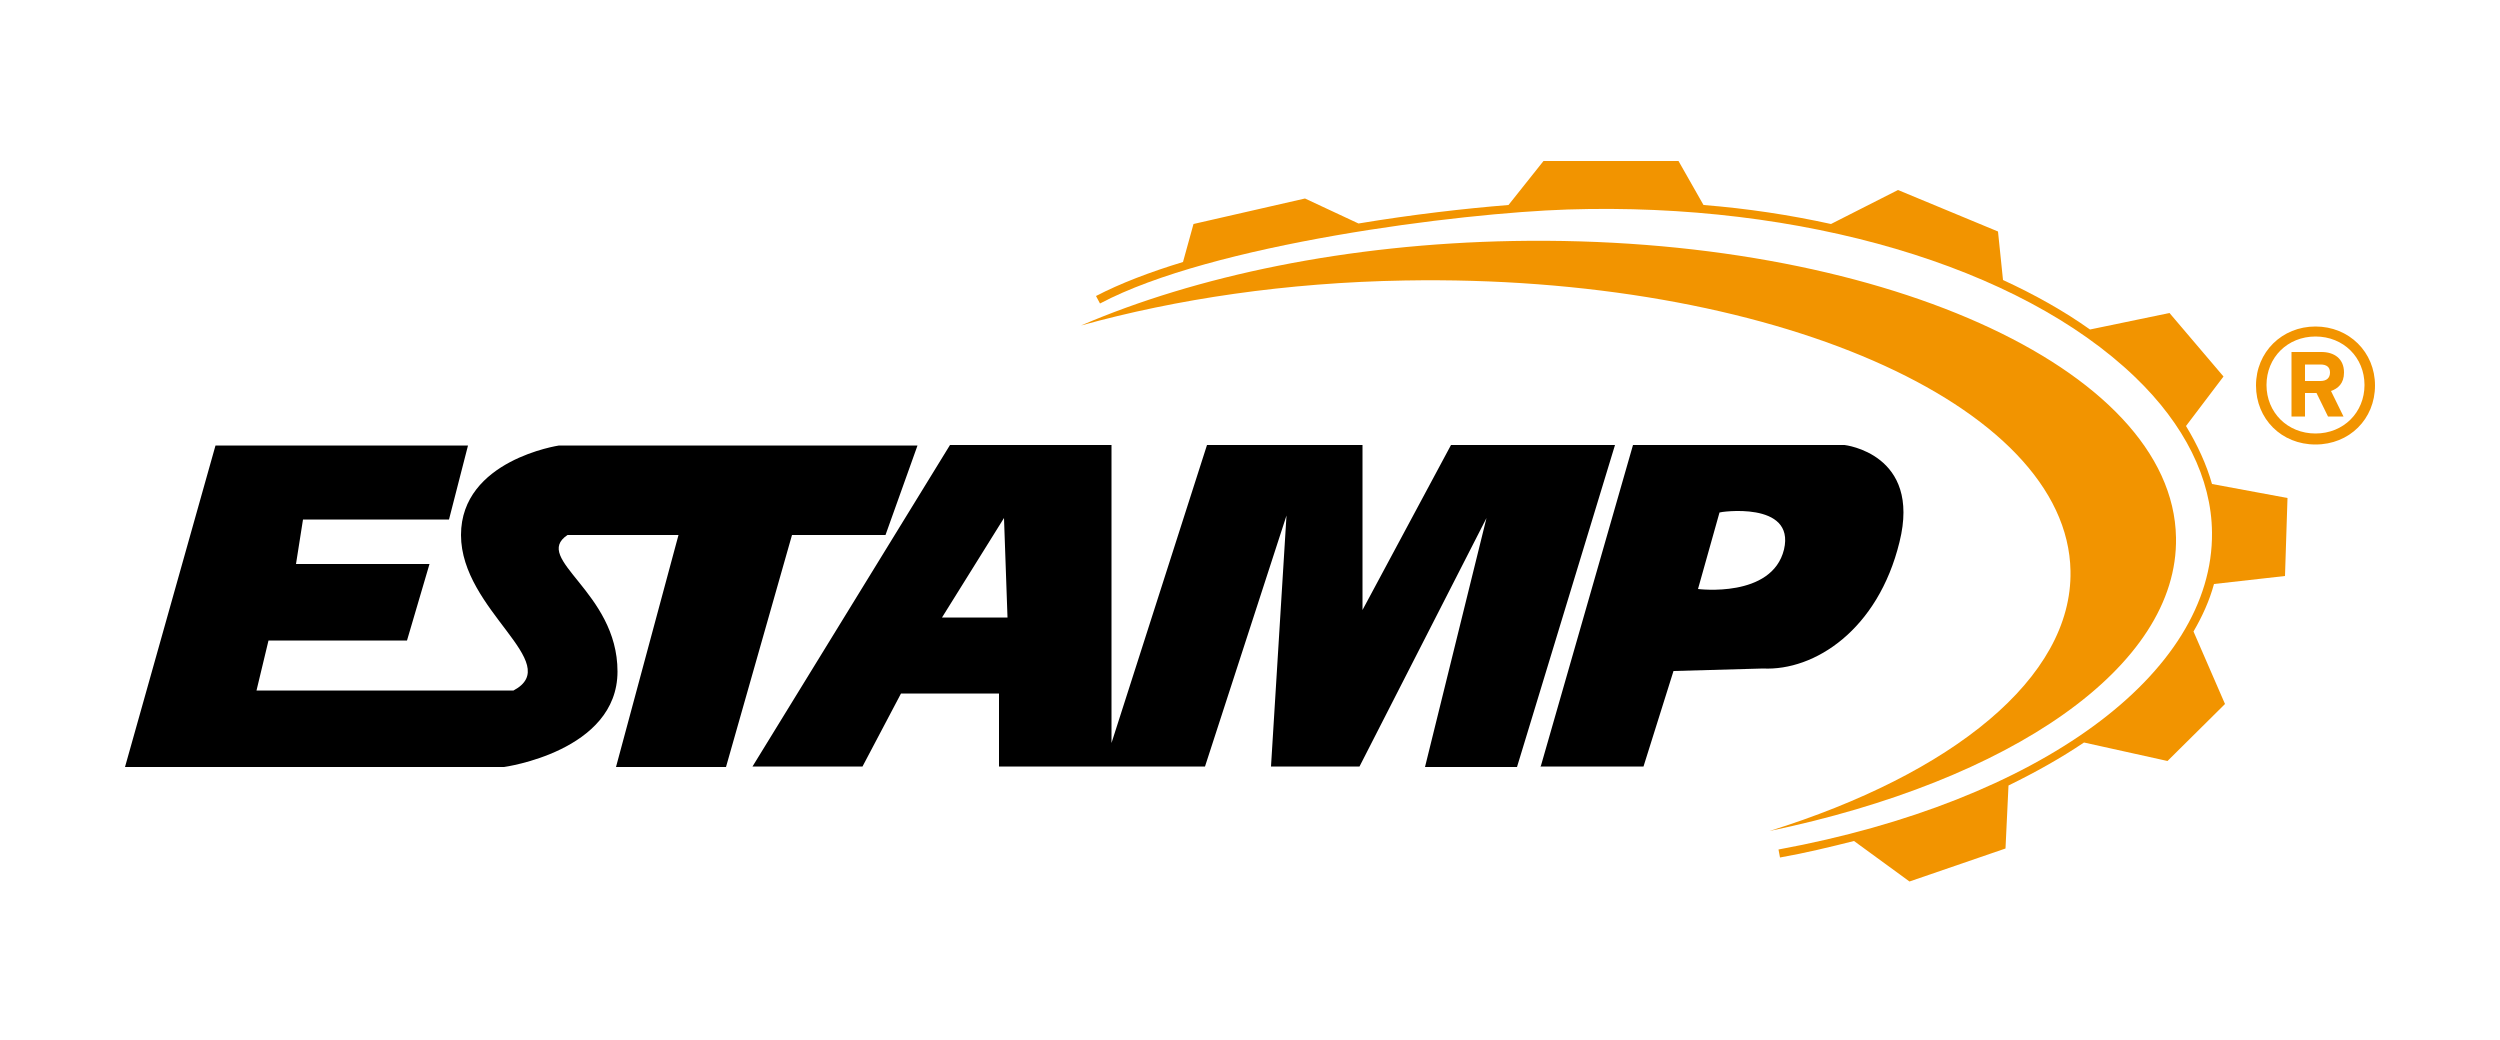 <svg id="Calque_1" xmlns="http://www.w3.org/2000/svg" viewBox="0 0 500 208"><style>.st0{fill:#f29400}</style><path d="M177.1 107l6.4-17.9h-71.7S92.2 92 92.2 107c0 15.1 20.8 25.6 10.5 31.1H51.3l2.4-10h27.7l4.5-15.3H59.2l1.4-8.9h29.2l3.8-14.8H43.1L25 153.4h75.8s22.7-3.1 22.7-19.1-17.2-22.5-10-27.3h22.2l-12.5 46.4h22l13.2-46.4h18.7zM290.2 89l-17.7 33V89h-31.1l-19.1 59.6V89H190l-39.5 64.3h22l7.7-14.6h19.6v14.6H241l16.3-50.2-3.1 50.2h17.7l25.4-49.7-12.3 49.8h18.4L323 89h-32.8zm-101.8 34.5l12.4-19.9.7 19.9h-13.1zM368.9 89h-42.3l-18.4 64.1-.1.2h20.6l6-19.1 17.9-.5c10.3.5 23-7.7 27.3-25.3 4.4-17.7-11-19.4-11-19.4zm-12.1 20.9c-2.4 9.8-17.2 7.9-17.2 7.9l4.3-15.3c-.1-.1 15.2-2.4 12.9 7.4z"/><path class="st0" d="M302.6 48.2c-33.2.6-63.4 7-86.4 16.9 19.1-5.3 41.1-8.6 64.7-9 73-1.3 132.6 24.7 133.2 58.1.4 21.4-23.7 40.6-60.2 52 48.1-10 81.8-32.8 81.3-58.7-.6-34-60-60.6-132.6-59.3zM468.8 74.5c0-2.8-2-4.1-4.5-4.1h-6v12.9h2.7v-4.7h2.3l2.3 4.7h3.1l-2.5-5.1c1.4-.5 2.6-1.5 2.6-3.7zm-4.7 1.7H461v-3.3h3.1c1.2 0 1.9.5 1.9 1.6s-.7 1.7-1.9 1.7z"/><path class="st0" d="M463.1 65.3c-6.7 0-11.9 5.1-11.9 11.8s5.1 11.8 11.9 11.8S475 83.8 475 77.1s-5.2-11.8-11.9-11.8zm0 21.4c-5.6 0-9.8-4.2-9.8-9.7s4.2-9.7 9.8-9.7c5.6 0 9.8 4.2 9.8 9.7s-4.2 9.7-9.8 9.7zM457 115.2l.5-15.6-15.1-2.8c-1.1-3.9-2.9-7.8-5.2-11.6l7.5-9.9-10.8-12.7-15.9 3.3c-5.2-3.7-11.1-7-17.4-9.9l-1-9.7-20-8.3-13.4 6.8c-8.2-1.8-16.7-3.1-25.5-3.8l-5-8.8h-27l-7 8.8c-8.7.7-19.2 1.9-30 3.7l-10.7-5-22.3 5.1-2.1 7.6c-6.6 2-12.6 4.3-17.4 6.8l.8 1.5c22.4-11.9 71.9-18.1 93.5-18.8 46.8-1.5 90.4 11.3 113.5 33.5 9.9 9.5 15.3 20.3 15.4 31.1.3 28.3-34.6 53.8-86.7 63.4l.3 1.6c5.1-.9 10-2.1 14.8-3.3l11.1 8.1 19.2-6.6.6-12.6c5.5-2.7 10.5-5.5 15.1-8.6l16.7 3.7 11.5-11.4-6.3-14.5c1.8-3.1 3.2-6.2 4.1-9.5l14.2-1.6z"/></svg>